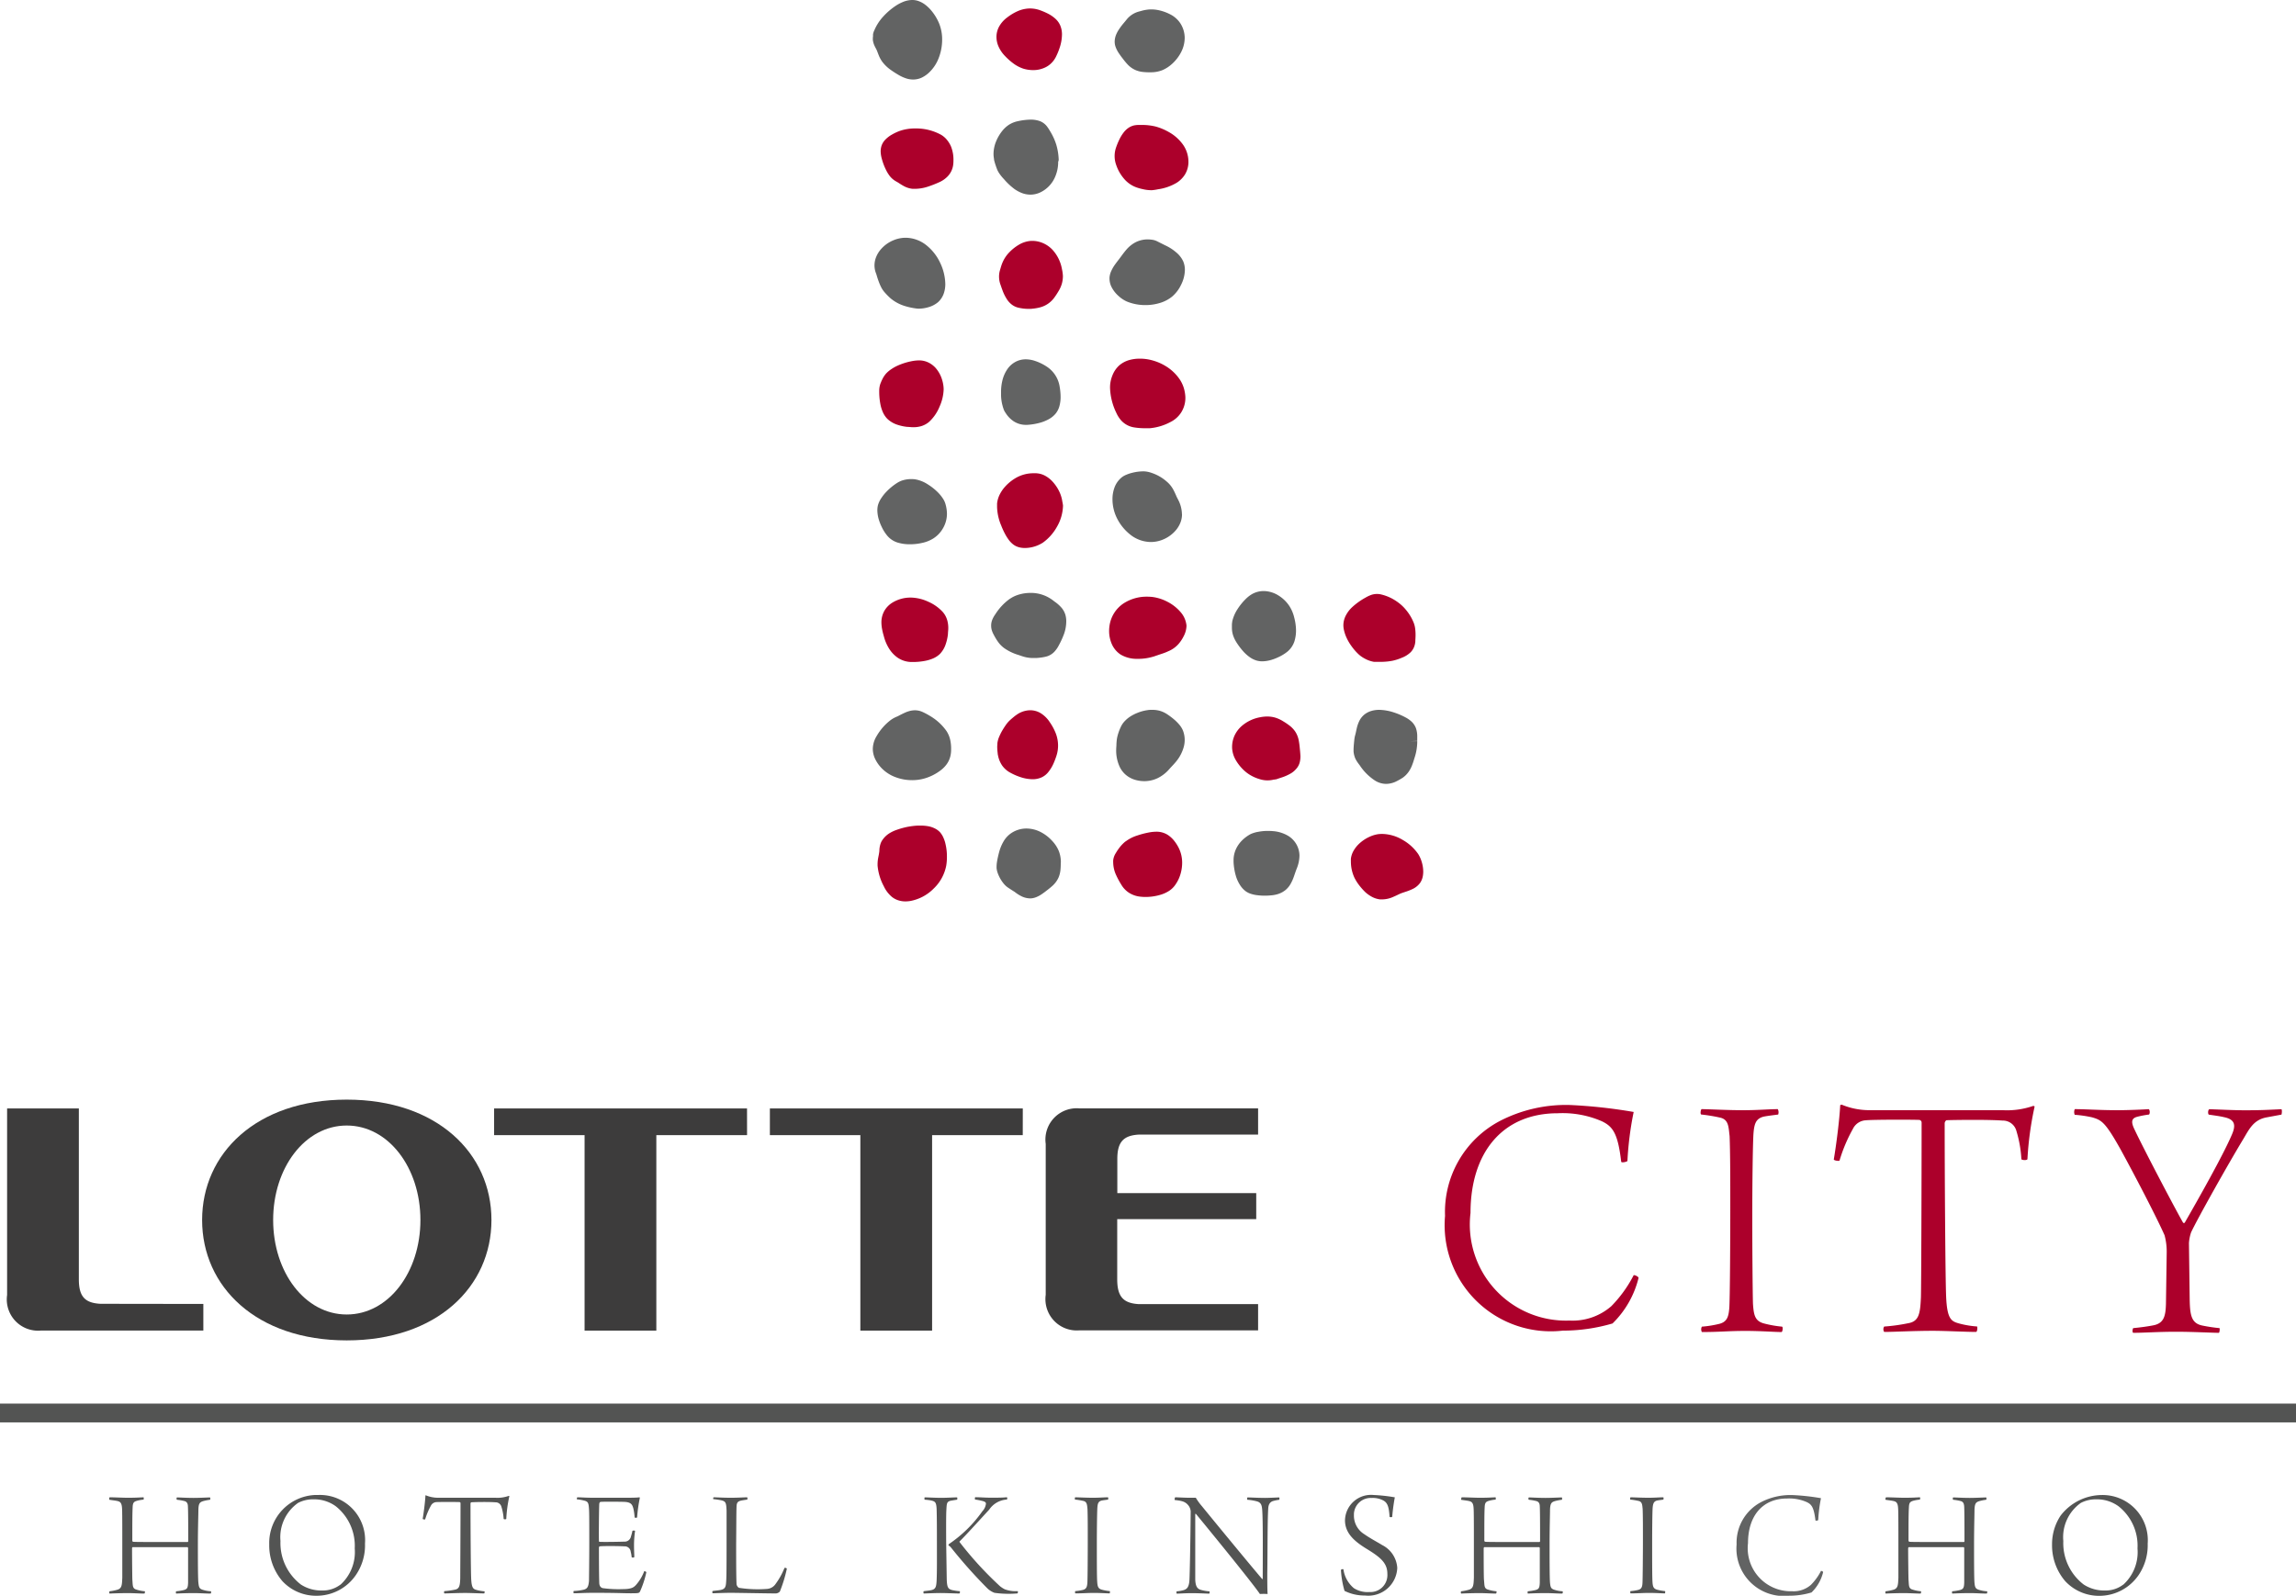 <svg xmlns="http://www.w3.org/2000/svg" width="64" height="44.486" viewBox="0 0 64 44.486"><g transform="translate(141.318 575.183)"><g transform="translate(-90 -751)"><g transform="translate(-51.318 206.472)"><g transform="translate(3.041 11.02)"><path d="M-35.6,391.412c.139,0,.364.013.5.013.235,0,.329-.008.447-.013.008.013.008.057,0,.065a1.039,1.039,0,0,0-.178.031c-.088.026-.122.047-.126.19-.009.174-.009.467-.009.918a.037.037,0,0,0,.017.034c.008.005.07.009.806.009.428,0,.679,0,.718,0,.009,0,.018-.017.018-.022,0-.225,0-.831-.009-.966,0-.082-.027-.13-.086-.151a1.375,1.375,0,0,0-.222-.039.064.064,0,0,1,0-.065c.083,0,.265.013.465.013.177,0,.39-.013.459-.013.009.013.014.053,0,.065a1.375,1.375,0,0,0-.195.039c-.091.031-.125.061-.129.247,0,.122-.014.49-.014.983,0,.378,0,.914.014,1.044s.03.165.112.194a.893.893,0,0,0,.238.044.056.056,0,0,1-.009.064c-.173,0-.277-.013-.476-.013s-.381.008-.484.013a.062.062,0,0,1,0-.064,1.46,1.46,0,0,0,.216-.035c.091-.026.113-.06.116-.216,0-.108,0-.679,0-.948,0-.017-.009-.031-.018-.031-.061,0-.5,0-.727,0-.3,0-.749,0-.8,0-.009,0-.017.022-.017.027,0,.22.005.827.009.892.012.147,0,.232.108.263a1.049,1.049,0,0,0,.239.048c.009.013,0,.06-.013.064-.134,0-.3-.013-.463-.013s-.408.008-.507.013a.059.059,0,0,1,0-.064,1.385,1.385,0,0,0,.221-.044c.125-.039.125-.138.134-.334,0-.16,0-.593,0-.965,0-.42,0-.923-.008-.983-.009-.13-.048-.169-.113-.186s-.129-.021-.238-.039C-35.616,391.465-35.611,391.425-35.6,391.412Z" transform="translate(35.613 -391.346)" fill="#535453"/><path d="M-12.188,393.476a1.527,1.527,0,0,1-.368-1.026,1.338,1.338,0,0,1,1.3-1.378c.028,0,.056,0,.084,0a1.259,1.259,0,0,1,1.285,1.355,1.461,1.461,0,0,1-.256.88,1.326,1.326,0,0,1-1.107.575A1.283,1.283,0,0,1-12.188,393.476Zm1.615.1a1.23,1.23,0,0,0,.4-1.013,1.407,1.407,0,0,0-.527-1.175,1.019,1.019,0,0,0-.62-.194.891.891,0,0,0-.433.1,1.166,1.166,0,0,0-.49,1.061,1.457,1.457,0,0,0,.572,1.216,1.042,1.042,0,0,0,.589.164.808.808,0,0,0,.512-.165Z" transform="translate(17.02 -391.071)" fill="#535453"/><path d="M11.251,393.876c-.126,0-.373-.013-.52-.013-.237,0-.463.013-.589.013a.055.055,0,0,1,0-.064,2.228,2.228,0,0,0,.285-.039c.136-.022.149-.116.157-.312,0-.126.008-1.4.008-2.1a.031.031,0,0,0-.026-.031c-.082-.005-.553-.005-.645,0a.183.183,0,0,0-.155.1,1.956,1.956,0,0,0-.16.381c-.008.009-.064,0-.069-.013.03-.177.069-.481.077-.653,0,0,.014-.009.021,0a.892.892,0,0,0,.325.064h1.607a.939.939,0,0,0,.368-.052s.018,0,.018.009a3.814,3.814,0,0,0-.086.632c-.005.017-.07.014-.073,0a1.413,1.413,0,0,0-.063-.341.166.166,0,0,0-.164-.121c-.174-.014-.568-.009-.675,0-.014,0-.022.026-.022.039,0,.62.008,1.884.019,2.087.012.274.063.294.159.32a1.1,1.1,0,0,0,.212.035C11.268,393.824,11.263,393.871,11.251,393.876Z" transform="translate(-0.796 -391.13)" fill="#535453"/><path d="M31.366,391.412c.1,0,.221.013.459.013h.834c.161,0,.373,0,.438-.013,0,0,.012.009.012.013a4.186,4.186,0,0,0-.077.551.094.094,0,0,1-.069,0,1.535,1.535,0,0,0-.036-.255c-.029-.1-.058-.172-.246-.181-.112-.005-.593-.008-.662,0-.03,0-.042.039-.042.06-.009.155-.014.979-.009,1.017,0,.019.005.036.013.036.108.008.567,0,.693-.005a.177.177,0,0,0,.186-.142,1.575,1.575,0,0,0,.042-.16.1.1,0,0,1,.074,0,2.8,2.8,0,0,0-.03.386c0,.186.008.281.008.346-.012.018-.065.021-.075,0a.722.722,0,0,0-.025-.146.165.165,0,0,0-.176-.152c-.13-.009-.575-.014-.693,0-.008,0-.017.031-.017.035,0,.074,0,.719.009.974,0,.114.06.148.1.156a3.23,3.23,0,0,0,.549.027c.264,0,.316-.056.372-.113a1.237,1.237,0,0,0,.234-.39c.009,0,.048.017.058.03a2.627,2.627,0,0,1-.178.542c-.026.043-.039.047-.261.047s-.35-.013-1.026-.013c-.29,0-.394.013-.56.013a.074.074,0,0,1,0-.064,1.509,1.509,0,0,0,.274-.035c.1-.026.138-.072.152-.251,0-.065.008-.576.008-1.086,0-.429,0-.845-.008-.91-.01-.173-.026-.212-.136-.238a1.243,1.243,0,0,0-.2-.035C31.348,391.465,31.353,391.421,31.366,391.412Z" transform="translate(-18.314 -391.346)" fill="#535453"/><path d="M51.262,391.412c.091,0,.242.013.48.013.213,0,.378-.013.452-.013.012,0,.018.061,0,.065-.086.013-.126.018-.182.031-.1.026-.109.082-.112.19-.006.143-.006.651-.01,1,0,.377,0,.884.01,1.113a.14.14,0,0,0,.068.125,3.432,3.432,0,0,0,.785.03.314.314,0,0,0,.237-.139,2.021,2.021,0,0,0,.247-.445c.014-.009.06,0,.066.022a3.888,3.888,0,0,1-.195.636.166.166,0,0,1-.136.052c-.22,0-1.053-.017-1.239-.017s-.432.013-.5.013a.075.075,0,0,1,0-.064c.1-.014.168-.017.23-.03.09-.022.137-.052.146-.2.01-.122.014-.2.014-1.209,0-.45,0-.705,0-.8-.01-.217-.019-.261-.152-.29a2.019,2.019,0,0,0-.213-.031C51.245,391.473,51.249,391.417,51.262,391.412Z" transform="translate(-34.411 -391.346)" fill="#535453"/><path d="M82.285,393.7c.009.222.034.269.156.3a1.74,1.74,0,0,0,.207.03.058.058,0,0,1-.009.064c-.138,0-.338-.013-.532-.013-.169,0-.411.013-.465.013a.081.081,0,0,1,0-.064c.1-.014.157-.017.213-.03.13-.027.138-.11.148-.265.012-.277.008-.692.008-1.043,0-.329,0-.684-.008-.957-.01-.191-.045-.208-.152-.234a1.358,1.358,0,0,0-.182-.022.091.091,0,0,1,0-.065c.1,0,.264.013.472.013.152,0,.337-.013.433-.013a.089.089,0,0,1,0,.065c-.062.009-.17.026-.2.034-.09.031-.09.079-.1.266s-.005.757-.005.887C82.275,393.036,82.28,393.378,82.285,393.7Zm.8-2.29c.136,0,.261.013.421.013.226,0,.334,0,.455-.013a.054.054,0,0,1,0,.065.638.638,0,0,0-.493.282c-.278.3-.594.654-.827.888v.013a9.813,9.813,0,0,0,1.13,1.234.757.757,0,0,0,.13.084.863.863,0,0,0,.36.052c.014,0,.009.06-.008.064a2.835,2.835,0,0,1-.637-.017.57.57,0,0,1-.2-.126,13.65,13.65,0,0,1-1.013-1.138.216.216,0,0,0-.07-.057.07.07,0,0,1,.014-.039,3.591,3.591,0,0,0,.931-.914.364.364,0,0,0,.1-.213c0-.031-.026-.056-.1-.074a1.686,1.686,0,0,0-.2-.039c-.014-.008-.01-.055,0-.064Z" transform="translate(-58.936 -391.346)" fill="#535453"/><path d="M103.432,391.412c.077,0,.3.013.5.013.182,0,.312-.013.417-.013a.087.087,0,0,1,0,.065c-.065.009-.139.018-.178.026-.1.026-.113.091-.121.225-.008.181-.013.615-.013.992,0,.407,0,.886.009,1.03s.022.208.131.238a1.314,1.314,0,0,0,.22.039c.014.013,0,.056,0,.064-.09,0-.246-.013-.438-.013-.211,0-.3.013-.523.013a.079.079,0,0,1,0-.064,1.335,1.335,0,0,0,.2-.03c.108-.022.127-.088.136-.188s.012-.852.012-1.211c0-.325,0-.663-.008-.863-.012-.1-.009-.194-.108-.22a2.036,2.036,0,0,0-.234-.039C103.414,391.469,103.425,391.421,103.432,391.412Z" transform="translate(-76.504 -391.346)" fill="#535453"/><path d="M117.832,391.412c.06,0,.26.013.394.013.086,0,.144,0,.182,0a1.579,1.579,0,0,0,.169.234c.5.614,1.528,1.859,1.684,2.035l.012-.009c0-.584.01-1.624-.015-1.926-.01-.118-.026-.2-.148-.234a1.427,1.427,0,0,0-.264-.044c-.015-.008-.006-.056,0-.065.107,0,.29.013.494.013.121,0,.345-.013.394-.013a.1.1,0,0,1,0,.065,1.288,1.288,0,0,0-.169.034c-.107.031-.136.122-.139.222-.022.319-.017,1.216-.026,1.8,0,.195,0,.437.009.571a1.738,1.738,0,0,0-.215,0c-.217-.325-1.59-2-1.785-2.235,0,0-.017,0-.017.005,0,.428,0,1.576,0,1.827.008.217.074.264.164.29a1.2,1.2,0,0,0,.229.039c.015,0,.005.06,0,.064-.082,0-.268-.013-.49-.013-.2,0-.333.013-.42.013-.009-.008-.009-.061,0-.064a.984.984,0,0,0,.178-.03c.1-.027.168-.074.178-.3.009-.2.026-1,.034-1.9a.3.3,0,0,0-.079-.183c-.09-.1-.191-.112-.368-.134A.125.125,0,0,1,117.832,391.412Z" transform="translate(-88.116 -391.346)" fill="#535453"/><path d="M142.112,393.675a.714.714,0,0,0,.433.107.471.471,0,0,0,.5-.441.466.466,0,0,0,0-.07c0-.307-.208-.467-.589-.7-.324-.2-.592-.426-.592-.789a.726.726,0,0,1,.8-.705,4.559,4.559,0,0,1,.589.065,5.419,5.419,0,0,0-.073.546.09.09,0,0,1-.073,0c-.018-.3-.066-.395-.169-.455a.626.626,0,0,0-.334-.073.467.467,0,0,0-.491.442c0,.014,0,.028,0,.042a.607.607,0,0,0,.294.529c.164.116.368.221.494.3a.765.765,0,0,1,.42.636.807.807,0,0,1-.9.77,1.246,1.246,0,0,1-.57-.129,2.6,2.6,0,0,1-.1-.585.071.071,0,0,1,.069-.018A.837.837,0,0,0,142.112,393.675Z" transform="translate(-107.414 -391.075)" fill="#535453"/><path d="M159.072,391.412c.137,0,.364.013.5.013.234,0,.329-.008.445-.013.009.013.009.057,0,.065a1.057,1.057,0,0,0-.178.031c-.086.026-.122.047-.126.19-.009.174-.009.467-.009.918a.035.035,0,0,0,.019.034c.008.005.068.009.8.009.428,0,.679,0,.716,0,.01,0,.019-.017.019-.022,0-.225,0-.831-.008-.966,0-.082-.026-.13-.086-.151a1.419,1.419,0,0,0-.221-.039.056.056,0,0,1,0-.065c.082,0,.264.013.463.013.178,0,.39-.013.459-.013.008.013.012.053,0,.065a1.4,1.4,0,0,0-.2.039c-.09.031-.125.061-.13.247,0,.122-.012.49-.012.983,0,.378,0,.914.012,1.044s.031.165.114.194a.869.869,0,0,0,.236.044.054.054,0,0,1-.008.064c-.173,0-.277-.013-.475-.013s-.382.008-.485.013a.071.071,0,0,1,0-.064,1.475,1.475,0,0,0,.217-.035c.09-.026.112-.06.116-.216,0-.108,0-.679,0-.948,0-.017-.008-.031-.019-.031-.058,0-.5,0-.726,0-.3,0-.749,0-.8,0-.01,0-.019.022-.019.027,0,.22,0,.827.009.892.015.147,0,.232.108.263a1.074,1.074,0,0,0,.239.048c.008.013,0,.06-.014.064-.136,0-.3-.013-.463-.013s-.407.008-.506.013a.054.054,0,0,1,0-.064,1.428,1.428,0,0,0,.22-.044c.125-.039.125-.138.134-.334,0-.16,0-.593,0-.965,0-.42,0-.923-.009-.983-.008-.13-.048-.169-.113-.186s-.129-.021-.237-.039C159.058,391.465,159.063,391.425,159.072,391.412Z" transform="translate(-121.37 -391.346)" fill="#535453"/><path d="M183.379,391.412c.076,0,.3.013.5.013.18,0,.312-.013.415-.013a.08.08,0,0,1,0,.065c-.066.009-.138.018-.178.026-.094.026-.112.091-.122.225-.008.181-.012.615-.012.992,0,.407,0,.886.008,1.03s.022.208.13.238a1.413,1.413,0,0,0,.221.039c.012.013,0,.056,0,.064-.092,0-.247-.013-.438-.013-.211,0-.3.013-.524.013a.07.07,0,0,1,0-.064,1.357,1.357,0,0,0,.2-.03c.108-.022.126-.088.133-.188s.013-.852.013-1.211c0-.325,0-.663-.008-.863-.012-.1-.008-.194-.108-.22a2.066,2.066,0,0,0-.234-.039C183.36,391.469,183.369,391.421,183.379,391.412Z" transform="translate(-140.97 -391.346)" fill="#535453"/><path d="M200.663,391.272a1.209,1.209,0,0,0-.549-.1c-.685,0-1.088.486-1.088,1.243a1.2,1.2,0,0,0,1.234,1.342.729.729,0,0,0,.519-.177,1.535,1.535,0,0,0,.282-.391c.013,0,.059.017.059.035a1.164,1.164,0,0,1-.324.567,2.145,2.145,0,0,1-.62.091,1.322,1.322,0,0,1-1.468-1.429,1.278,1.278,0,0,1,.676-1.177,1.782,1.782,0,0,1,.884-.2,6.252,6.252,0,0,1,.792.087,4.206,4.206,0,0,0-.077.61c-.008.013-.077.026-.077.008C200.862,391.419,200.8,391.336,200.663,391.272Z" transform="translate(-153.342 -391.072)" fill="#626363"/><path d="M220.177,391.412c.14,0,.363.013.5.013.232,0,.329-.008.445-.013.009.013.009.057-.006.065a1.081,1.081,0,0,0-.178.031c-.085.026-.12.047-.124.19-.011.174-.011.467-.011.918a.039.039,0,0,0,.019.034c.008.005.07.009.805.009.429,0,.68,0,.719,0,.009,0,.017-.017.017-.022,0-.225,0-.831-.008-.966-.005-.082-.027-.13-.087-.151a1.368,1.368,0,0,0-.222-.039.062.062,0,0,1,0-.065c.083,0,.265.013.463.013.178,0,.39-.013.459-.013a.068.068,0,0,1,0,.065,1.311,1.311,0,0,0-.195.039c-.091.031-.125.061-.131.247,0,.122-.012.49-.012.983,0,.378,0,.914.012,1.044s.031.165.113.194a.88.88,0,0,0,.238.044.062.062,0,0,1-.009.064c-.174,0-.277-.013-.477-.013s-.38.008-.484.013a.064.064,0,0,1,0-.064,1.474,1.474,0,0,0,.217-.035c.089-.026.113-.06.116-.216,0-.108,0-.679,0-.948,0-.017-.008-.031-.017-.031-.061,0-.5,0-.727,0-.3,0-.749,0-.8,0-.008,0-.019.022-.019.027,0,.22.006.827.011.892.012.147,0,.232.108.263a1.043,1.043,0,0,0,.238.048c.01.013,0,.06-.012.064-.134,0-.3-.013-.465-.013s-.408.008-.507.013a.06.06,0,0,1,0-.064,1.413,1.413,0,0,0,.221-.044c.125-.039.125-.138.134-.334,0-.16,0-.593,0-.965,0-.42,0-.923-.009-.983-.008-.13-.047-.169-.112-.186s-.129-.021-.238-.039A.081.081,0,0,1,220.177,391.412Z" transform="translate(-170.645 -391.346)" fill="#535453"/><path d="M244.488,393.479a1.535,1.535,0,0,1-.368-1.026,1.439,1.439,0,0,1,.237-.8,1.457,1.457,0,0,1,1.142-.576,1.26,1.26,0,0,1,1.287,1.355,1.477,1.477,0,0,1-.256.88,1.328,1.328,0,0,1-1.109.575A1.287,1.287,0,0,1,244.488,393.479Zm1.614.1a1.224,1.224,0,0,0,.4-1.013,1.4,1.4,0,0,0-.528-1.175,1.018,1.018,0,0,0-.618-.194.9.9,0,0,0-.434.1,1.168,1.168,0,0,0-.488,1.061,1.452,1.452,0,0,0,.571,1.216,1.042,1.042,0,0,0,.589.164.8.8,0,0,0,.511-.165Z" transform="translate(-189.961 -391.074)" fill="#535453"/></g><line x2="64" transform="translate(0 8.736)" fill="none" stroke="#535453" stroke-width="0.524"/><g transform="translate(0.201)"><path d="M-18.186,334.15c-2.52,0-4.031,1.5-4.031,3.356s1.51,3.356,4.031,3.356,4.034-1.5,4.034-3.356S-15.664,334.15-18.186,334.15Zm0,5.99c-1.165,0-2.051-1.18-2.051-2.634s.886-2.634,2.051-2.634,2.054,1.179,2.054,2.634S-17.021,340.14-18.186,340.14Z" transform="translate(27.65 -334.15)" fill="#3d3c3c"/><path d="M26.871,335.42h-7.05v.744h2.522v5.449h2v-5.449h2.529Z" transform="translate(-6.249 -335.174)" fill="#3d3c3c"/><path d="M66.577,335.42h-7.05v.744h2.522v5.449h2v-5.449h2.527Z" transform="translate(-38.268 -335.174)" fill="#3d3c3c"/><path d="M101.825,336.143h3.327v-.731h-4.98a.872.872,0,0,0-.94.991v4.206a.873.873,0,0,0,.94.991h4.98v-.731h-3.327c-.423-.026-.6-.2-.6-.693V338.5H105.1v-.725h-3.872v-.94C101.224,336.347,101.4,336.168,101.825,336.143Z" transform="translate(-70.284 -335.168)" fill="#3d3c3c"/><path d="M-47.682,340.867c-.424-.024-.6-.194-.6-.682v-4.764h-2v5.2a.871.871,0,0,0,.94.992h4.53v-.742Z" transform="translate(50.279 -335.175)" fill="#3d3c3c"/><path d="M161.113,335.409a2.744,2.744,0,0,0-1.23-.223c-1.53,0-2.431,1.086-2.431,2.779a2.68,2.68,0,0,0,2.76,3,1.64,1.64,0,0,0,1.164-.4A3.532,3.532,0,0,0,162,339.7c.028-.01.136.039.136.077a2.67,2.67,0,0,1-.725,1.269,4.927,4.927,0,0,1-1.387.2,2.959,2.959,0,0,1-3.282-3.2,2.865,2.865,0,0,1,1.51-2.635,4.01,4.01,0,0,1,1.977-.455,14.229,14.229,0,0,1,1.771.194,9.035,9.035,0,0,0-.174,1.366c-.019.028-.174.058-.174.019C161.559,335.738,161.414,335.554,161.113,335.409Z" transform="translate(-116.663 -334.806)" fill="#ac002b"/><path d="M193.547,335.517c.181,0,.7.03,1.163.03.421,0,.723-.03.963-.03a.193.193,0,0,1,.011.151c-.15.019-.322.04-.412.06-.22.06-.261.21-.28.523-.019.421-.03,1.425-.03,2.3,0,.943.01,2.057.019,2.387.021.311.051.483.3.552a3.082,3.082,0,0,0,.514.091c.029.03.009.13-.012.15-.21,0-.571-.031-1.012-.031-.492,0-.692.031-1.214.031a.159.159,0,0,1,0-.15,2.987,2.987,0,0,0,.452-.07c.249-.05.29-.2.311-.432s.029-1.977.029-2.81c0-.752,0-1.534-.019-2-.03-.241-.021-.452-.25-.512a4.629,4.629,0,0,0-.542-.09C193.506,335.647,193.526,335.537,193.547,335.517Z" transform="translate(-146.319 -335.252)" fill="#ac002b"/><path d="M216.646,341.216c-.29,0-.863-.031-1.2-.031-.552,0-1.073.031-1.364.031a.137.137,0,0,1,0-.15,5.028,5.028,0,0,0,.661-.091c.312-.05.342-.271.363-.722.009-.292.019-3.251.019-4.877a.075.075,0,0,0-.061-.07c-.19-.01-1.283-.01-1.494.01a.424.424,0,0,0-.361.241,4.349,4.349,0,0,0-.372.882c-.019.02-.151,0-.16-.03.07-.411.16-1.114.179-1.515,0,0,.031-.019.051-.01a2.008,2.008,0,0,0,.753.15h3.723a2.212,2.212,0,0,0,.853-.119c.009,0,.039.009.039.019a9.129,9.129,0,0,0-.2,1.465c-.01.039-.16.03-.169,0a3.323,3.323,0,0,0-.141-.794.388.388,0,0,0-.381-.281c-.4-.03-1.315-.019-1.566-.01a.107.107,0,0,0-.05.09c0,1.436.019,4.366.041,4.837.028.633.15.682.371.742a2.584,2.584,0,0,0,.492.081C216.686,341.1,216.676,341.206,216.646,341.216Z" transform="translate(-161.762 -334.74)" fill="#ac002b"/><path d="M247.313,335.517c.29,0,.693.03,1.195.03.28,0,.742-.019.863-.03.04.019.04.13.01.151a2.7,2.7,0,0,0-.32.06c-.152.039-.2.12-.081.361.28.592,1.142,2.228,1.355,2.6h.039c.352-.613,1.083-1.9,1.325-2.478.11-.261.07-.411-.231-.471-.13-.03-.221-.04-.421-.07-.03-.03-.021-.141.019-.151.3.01.684.03.994.03.392,0,.613-.01,1.013-.03.021.019.012.13,0,.151l-.431.08c-.341.071-.461.311-.621.583-.432.712-1.294,2.248-1.466,2.619a1.165,1.165,0,0,0-.06.3l.021,1.588c.009.432.051.653.361.712a4.437,4.437,0,0,0,.471.07c.01.03,0,.121-.019.131-.181,0-.731-.03-1.194-.03-.5,0-.882.03-1.194.03-.03-.019-.019-.1,0-.131.221-.021.422-.05.573-.08.29-.061.33-.271.34-.591l.021-1.437a1.758,1.758,0,0,0-.06-.482c-.221-.5-.833-1.675-1.223-2.387-.432-.773-.534-.823-.8-.9a3.3,3.3,0,0,0-.481-.07A.2.2,0,0,1,247.313,335.517Z" transform="translate(-189.68 -335.252)" fill="#ac002b"/></g></g><g transform="translate(-26.993 175.817)"><path d="M76.172,176.46l-.183.077h0l.183-.077a1.4,1.4,0,0,0-.222-.358,1.048,1.048,0,0,0-.167-.157.683.683,0,0,0-.217-.109h0a.521.521,0,0,0-.138-.018.7.7,0,0,0-.275.061,1.183,1.183,0,0,0-.207.115h0a1.868,1.868,0,0,0-.32.277,1.341,1.341,0,0,0-.246.37c0,.005-.007.017-.017.037a.416.416,0,0,0-.029.1.065.065,0,0,1,0,.012v.007h0s0,.016,0,.031a.474.474,0,0,0-.005.064c0,.013,0,.026,0,.039a.569.569,0,0,0,.058.186c.023.046.043.08.051.1.016.039.033.085.054.138a.827.827,0,0,0,.091.172h0a1.033,1.033,0,0,0,.222.223,2.7,2.7,0,0,0,.231.151,1.045,1.045,0,0,0,.2.095.629.629,0,0,0,.215.039h0a.581.581,0,0,0,.224-.045.8.8,0,0,0,.2-.13,1.084,1.084,0,0,0,.292-.43,1.412,1.412,0,0,0,.094-.507A1.193,1.193,0,0,0,76.172,176.46Z" transform="translate(-74.324 -175.818)" fill="#626363"/><g transform="translate(6.745 0.262)"><path d="M112.14,185.925Z" transform="translate(-111.563 -184.231)" fill="#626363"/><path d="M110.989,177.554l-.166.108h0l.166-.108a.739.739,0,0,0-.28-.244,1.281,1.281,0,0,0-.312-.113h0a1.024,1.024,0,0,0-.213-.024.851.851,0,0,0-.143.012.979.979,0,0,0-.118.025l-.092.025a.657.657,0,0,0-.342.23c-.042.055-.118.135-.185.234a.9.9,0,0,0-.094.163.537.537,0,0,0-.047.21.459.459,0,0,0,.019.127.811.811,0,0,0,.1.2c.039.058.079.111.11.15h0a1.808,1.808,0,0,0,.134.161.665.665,0,0,0,.213.152.707.707,0,0,0,.22.056,1.559,1.559,0,0,0,.19.008h.021a.861.861,0,0,0,.325-.06.972.972,0,0,0,.273-.179,1.149,1.149,0,0,0,.247-.322.88.88,0,0,0,.1-.4A.755.755,0,0,0,110.989,177.554Z" transform="translate(-109.162 -177.173)" fill="#626363"/></g><g transform="translate(3.369 3.33)"><path d="M93,194.62Z" transform="translate(-92.754 -194.31)" fill="#626363"/><path d="M93.54,194.122h0a1.676,1.676,0,0,0-.067-.4,1.653,1.653,0,0,0-.171-.374,1.227,1.227,0,0,0-.09-.137.463.463,0,0,0-.186-.142.738.738,0,0,0-.269-.045,1.8,1.8,0,0,0-.349.042h0a.764.764,0,0,0-.243.094.8.8,0,0,0-.194.174,1.18,1.18,0,0,0-.173.291.938.938,0,0,0-.074.35.77.77,0,0,0,.014.146.052.052,0,0,1,0,.011l0,.011h0a.135.135,0,0,1,.005.019c.008.032.023.087.044.147.01.031.022.063.036.1a.635.635,0,0,0,.049.095,1.175,1.175,0,0,0,.142.178,1.756,1.756,0,0,0,.3.281.986.986,0,0,0,.2.107.675.675,0,0,0,.24.045h0a.649.649,0,0,0,.319-.086h0a.839.839,0,0,0,.348-.366,1.039,1.039,0,0,0,.105-.465C93.542,194.166,93.541,194.143,93.54,194.122Z" transform="translate(-91.724 -193.019)" fill="#626363"/></g><path d="M76.414,210.745a1.358,1.358,0,0,0-.375-.478.941.941,0,0,0-.581-.213.89.89,0,0,0-.34.069.931.931,0,0,0-.36.261.748.748,0,0,0-.122.2.634.634,0,0,0-.049.241.61.61,0,0,0,.047.232.18.18,0,0,0,.006.018c.013.043.037.128.07.213q.025.068.057.133a.7.7,0,0,0,.082.13,1.892,1.892,0,0,0,.161.169.68.68,0,0,0,.068.057,1.132,1.132,0,0,0,.323.17,1.89,1.89,0,0,0,.336.077.68.68,0,0,0,.089.007.982.982,0,0,0,.274-.044.717.717,0,0,0,.256-.135.583.583,0,0,0,.162-.244.791.791,0,0,0,.043-.266A1.439,1.439,0,0,0,76.414,210.745Z" transform="translate(-74.536 -203.426)" fill="#626363"/><path d="M110.478,210.9l-.18.081h0l.18-.081a.733.733,0,0,0-.206-.255,1.267,1.267,0,0,0-.288-.183l-.116-.058-.106-.053a.435.435,0,0,0-.153-.048h0a.892.892,0,0,0-.118-.009.751.751,0,0,0-.327.074.873.873,0,0,0-.278.224c-.071.083-.127.165-.178.232h0c-.039.052-.1.127-.159.214a1.107,1.107,0,0,0-.077.143.549.549,0,0,0-.046.177v.033a.528.528,0,0,0,.055.227.844.844,0,0,0,.192.249.872.872,0,0,0,.235.158h0a1.341,1.341,0,0,0,.518.1,1.372,1.372,0,0,0,.391-.055.99.99,0,0,0,.352-.18.976.976,0,0,0,.249-.325.952.952,0,0,0,.109-.42A.607.607,0,0,0,110.478,210.9Z" transform="translate(-101.824 -203.62)" fill="#626363"/><g transform="translate(3.578 10.016)"><path d="M94.463,228.6a1.753,1.753,0,0,0-.026-.284l-.2.032.2-.032a.814.814,0,0,0-.348-.554,1.378,1.378,0,0,0-.332-.165h0a.826.826,0,0,0-.266-.047.6.6,0,0,0-.327.095.642.642,0,0,0-.174.163.954.954,0,0,0-.145.312,1.338,1.338,0,0,0-.042.339c0,.033,0,.063,0,.1a1.207,1.207,0,0,0,.032.246c.009.035.017.068.026.094s.008.025.012.037a.257.257,0,0,0,.014.035.43.43,0,0,0,.044.075.753.753,0,0,0,.223.231.613.613,0,0,0,.336.1h.04a1.717,1.717,0,0,0,.394-.069,1.139,1.139,0,0,0,.215-.092.652.652,0,0,0,.191-.16.571.571,0,0,0,.106-.226A.958.958,0,0,0,94.463,228.6Z" transform="translate(-92.802 -227.549)" fill="#626363"/><path d="M100.707,235.287Z" transform="translate(-99.177 -233.789)" fill="#626363"/></g><path d="M76.912,245.493a.521.521,0,0,0-.052-.12,1.075,1.075,0,0,0-.141-.183,1.539,1.539,0,0,0-.3-.241.929.929,0,0,0-.36-.141h0a.979.979,0,0,0-.1-.005.813.813,0,0,0-.268.044h0a.772.772,0,0,0-.108.052h0a1.624,1.624,0,0,0-.312.252,1.19,1.19,0,0,0-.14.173.7.7,0,0,0-.1.209.584.584,0,0,0-.016.142.915.915,0,0,0,.039.25,1.357,1.357,0,0,0,.081.208,1.14,1.14,0,0,0,.155.247.616.616,0,0,0,.285.191h0a1.156,1.156,0,0,0,.351.049,1.512,1.512,0,0,0,.342-.039.949.949,0,0,0,.311-.126h0a.82.82,0,0,0,.276-.3.808.808,0,0,0,.1-.388A1.032,1.032,0,0,0,76.912,245.493Z" transform="translate(-74.884 -231.447)" fill="#626363"/><g transform="translate(3.303 16.533)"><path d="M93.29,269.176Z" transform="translate(-92.921 -267.634)" fill="#626363"/><path d="M93.45,261.816a.571.571,0,0,0-.112-.2l-.15.131h0l.149-.131a.993.993,0,0,0-.189-.165c-.012-.009-.036-.03-.068-.052a1.014,1.014,0,0,0-.56-.189h-.04a1.108,1.108,0,0,0-.378.064.854.854,0,0,0-.143.066l-.062.038h0a1.573,1.573,0,0,0-.4.429.752.752,0,0,0-.08.141.436.436,0,0,0-.035.172.441.441,0,0,0,.019.134.7.7,0,0,0,.053.122,1.721,1.721,0,0,0,.113.189.774.774,0,0,0,.183.187,1.367,1.367,0,0,0,.368.18h0c.062.019.12.042.189.061a.923.923,0,0,0,.232.032h.026c.05,0,.116,0,.185-.011a.878.878,0,0,0,.105-.016.687.687,0,0,0,.106-.027.484.484,0,0,0,.2-.14.8.8,0,0,0,.109-.163,2.305,2.305,0,0,0,.133-.287,1.047,1.047,0,0,0,.072-.362A.646.646,0,0,0,93.45,261.816Z" transform="translate(-91.382 -261.214)" fill="#626363"/></g><path d="M127.757,261.666a1.032,1.032,0,0,0-.134-.319h0a.976.976,0,0,0-.3-.293.8.8,0,0,0-.418-.127.663.663,0,0,0-.331.089.871.871,0,0,0-.164.128,1.61,1.61,0,0,0-.229.28,1.072,1.072,0,0,0-.152.35.063.063,0,0,1,0,.009v0a.6.6,0,0,0-.009.08c0,.025,0,.054,0,.087a.787.787,0,0,0,.007.1.678.678,0,0,0,.051.177.664.664,0,0,0,.041.083l.005.01h0a1.893,1.893,0,0,0,.228.306,1.072,1.072,0,0,0,.163.143.65.65,0,0,0,.209.1h0a.593.593,0,0,0,.142.017.932.932,0,0,0,.25-.039,1.335,1.335,0,0,0,.208-.081,1.152,1.152,0,0,0,.248-.154.626.626,0,0,0,.191-.285,1.014,1.014,0,0,0,.044-.313A1.464,1.464,0,0,0,127.757,261.666Z" transform="translate(-116.006 -244.45)" fill="#626363"/><path d="M76.51,278.917a.747.747,0,0,0-.1-.242h0a1.464,1.464,0,0,0-.463-.426,1.842,1.842,0,0,0-.21-.112.516.516,0,0,0-.213-.046.62.62,0,0,0-.18.03.686.686,0,0,0-.094.036c-.077.034-.168.081-.2.1a.837.837,0,0,0-.191.1,1.5,1.5,0,0,0-.4.453.7.7,0,0,0-.107.358.659.659,0,0,0,.06.268.971.971,0,0,0,.152.232,1.033,1.033,0,0,0,.407.282,1.3,1.3,0,0,0,.478.089,1.238,1.238,0,0,0,.476-.093,1.371,1.371,0,0,0,.335-.194.807.807,0,0,0,.15-.155.646.646,0,0,0,.1-.21.761.761,0,0,0,.025-.2A1.165,1.165,0,0,0,76.51,278.917Z" transform="translate(-74.348 -258.29)" fill="#626363"/><g transform="translate(6.79 19.79)"><path d="M114.244,278.052" transform="translate(-113.305 -278.049)" fill="#626363"/><path d="M112.439,278.492" transform="translate(-111.849 -278.404)" fill="#626363"/><path d="M111.255,278.615h0a.63.63,0,0,0-.09-.152,1.227,1.227,0,0,0-.171-.172,1.933,1.933,0,0,0-.165-.124h0a.76.76,0,0,0-.2-.1.747.747,0,0,0-.221-.033c-.025,0-.049,0-.075,0a1.193,1.193,0,0,0-.351.085h0a1.153,1.153,0,0,0-.214.112.821.821,0,0,0-.136.116.589.589,0,0,0-.116.174,1.352,1.352,0,0,0-.1.3,1.475,1.475,0,0,0-.017.176c0,.049-.007.1-.007.155a1.076,1.076,0,0,0,.1.475.683.683,0,0,0,.163.214.714.714,0,0,0,.259.142.924.924,0,0,0,.265.039h0a.865.865,0,0,0,.373-.086,1.03,1.03,0,0,0,.3-.227c.087-.1.171-.178.248-.282a1.079,1.079,0,0,0,.18-.376.742.742,0,0,0,.022-.181A.732.732,0,0,0,111.255,278.615Z" transform="translate(-109.394 -278.035)" fill="#626363"/></g><path d="M145.32,278.926v-.032l-.2,0,.2-.006c0-.039,0-.092,0-.152a.723.723,0,0,0-.035-.2.487.487,0,0,0-.139-.2.8.8,0,0,0-.163-.109h0a1.92,1.92,0,0,0-.321-.135,1.359,1.359,0,0,0-.4-.07.764.764,0,0,0-.22.03.567.567,0,0,0-.21.113h0a.542.542,0,0,0-.12.153.921.921,0,0,0-.08.227c-.016.069-.027.131-.041.179a.767.767,0,0,0-.025.132h0s-.005.047-.01.1-.011.127-.011.185v.036a.594.594,0,0,0,.027.142.483.483,0,0,0,.047.108l.026.042c.033.049.064.088.076.105a1.464,1.464,0,0,0,.4.405.588.588,0,0,0,.333.107h0a.661.661,0,0,0,.3-.079,1.73,1.73,0,0,0,.163-.094.669.669,0,0,0,.164-.166h0a.841.841,0,0,0,.1-.194c.025-.063.042-.121.058-.176h0A1.479,1.479,0,0,0,145.32,278.926Z" transform="translate(-130.14 -258.233)" fill="#626363"/><g transform="translate(6.684 13.137)"><path d="M118.406,247.968h0v0Z" transform="translate(-116.555 -247.136)" fill="#626363"/><path d="M110.784,244.867h0a.916.916,0,0,0-.072-.331h0a.322.322,0,0,0-.014-.03c-.014-.029-.028-.059-.046-.091a.711.711,0,0,1-.031-.068c-.022-.048-.049-.112-.088-.18a.763.763,0,0,0-.165-.2,1.219,1.219,0,0,0-.418-.245.8.8,0,0,0-.159-.041h0a.6.6,0,0,0-.089-.006,1.3,1.3,0,0,0-.314.043,1,1,0,0,0-.157.053.51.51,0,0,0-.147.09.661.661,0,0,0-.186.282.941.941,0,0,0-.05.312,1.187,1.187,0,0,0,.112.5,1.348,1.348,0,0,0,.375.477.934.934,0,0,0,.581.213h0a.894.894,0,0,0,.339-.068h0a.941.941,0,0,0,.36-.261.761.761,0,0,0,.122-.2.634.634,0,0,0,.049-.241Z" transform="translate(-108.847 -243.672)" fill="#626363"/></g><path d="M93.962,296.064h0a.845.845,0,0,0-.06-.325.927.927,0,0,0-.179-.273,1.132,1.132,0,0,0-.32-.248.881.881,0,0,0-.4-.1.759.759,0,0,0-.42.126.707.707,0,0,0-.224.244,1.191,1.191,0,0,0-.114.274,0,0,0,0,1,0,0s-.018.064-.036.145c-.009.041-.019.086-.026.133a.9.9,0,0,0-.013.142v.037a.578.578,0,0,0,.038.157.986.986,0,0,0,.11.211.843.843,0,0,0,.072.092.527.527,0,0,0,.091.081c.083.056.169.11.195.126a1.019,1.019,0,0,0,.179.116.565.565,0,0,0,.25.064h0a.43.43,0,0,0,.126-.019h0a.74.74,0,0,0,.2-.1c.058-.039.111-.08.15-.111h0a1.948,1.948,0,0,0,.16-.133.694.694,0,0,0,.154-.213.728.728,0,0,0,.056-.217,1.714,1.714,0,0,0,.008-.186Z" transform="translate(-88.716 -272.021)" fill="#626363"/><g transform="translate(10.059 23.165)"><path d="M128.021,304.163Z" transform="translate(-127.684 -302.479)" fill="#626363"/><path d="M128.051,295.874a.655.655,0,0,0-.279-.288.983.983,0,0,0-.367-.112H127.4q-.063-.007-.127-.007h-.031c-.021,0-.045,0-.068,0a1.436,1.436,0,0,0-.2.023.889.889,0,0,0-.215.063,1.037,1.037,0,0,0-.226.163h0a.842.842,0,0,0-.18.246.743.743,0,0,0-.072.326c0,.014,0,.028,0,.043a1.655,1.655,0,0,0,.073.418.985.985,0,0,0,.1.214.644.644,0,0,0,.167.186.512.512,0,0,0,.128.066.914.914,0,0,0,.2.044,1.57,1.57,0,0,0,.2.012,1.7,1.7,0,0,0,.183-.009.89.89,0,0,0,.156-.027.642.642,0,0,0,.248-.127.627.627,0,0,0,.123-.145,1.2,1.2,0,0,0,.105-.229c.027-.077.051-.152.081-.226a.988.988,0,0,0,.073-.352A.649.649,0,0,0,128.051,295.874Z" transform="translate(-126.28 -295.467)" fill="#626363"/></g><g transform="translate(3.45 0.236)"><path d="M101.321,179.468h0Z" transform="translate(-99.544 -178.998)" fill="#ac002b"/><path d="M93.921,177.509h0a.544.544,0,0,0-.123-.174.943.943,0,0,0-.23-.158,1.932,1.932,0,0,0-.209-.089.828.828,0,0,0-.278-.049.864.864,0,0,0-.342.074,1.393,1.393,0,0,0-.29.173.8.8,0,0,0-.227.252.6.6,0,0,0-.077.295.665.665,0,0,0,.048.244.9.9,0,0,0,.119.206,1.012,1.012,0,0,0,.089.1,1.676,1.676,0,0,0,.212.186.979.979,0,0,0,.294.152.961.961,0,0,0,.231.036h.056a.736.736,0,0,0,.239-.045.633.633,0,0,0,.213-.122.666.666,0,0,0,.16-.21h0a1.825,1.825,0,0,0,.11-.276,1.186,1.186,0,0,0,.055-.34A.63.63,0,0,0,93.921,177.509Z" transform="translate(-92.144 -177.039)" fill="#ac002b"/></g><g transform="translate(0.222 3.577)"><path d="M78.207,194.657Z" transform="translate(-77.677 -194.587)" fill="#ac002b"/><path d="M77.431,194.8a.757.757,0,0,0-.109-.18.61.61,0,0,0-.167-.146l-.1.17.1-.17a1.448,1.448,0,0,0-.717-.177,1.283,1.283,0,0,0-.439.07,1.373,1.373,0,0,0-.213.1.782.782,0,0,0-.21.168v0a.462.462,0,0,0-.083.149.525.525,0,0,0-.023.152.829.829,0,0,0,.032.206,1.633,1.633,0,0,0,.116.308,1.025,1.025,0,0,0,.1.166.592.592,0,0,0,.155.141l0,0h0l.008.005.083.048a1.643,1.643,0,0,0,.164.1.644.644,0,0,0,.234.07h0l.068,0a1.19,1.19,0,0,0,.364-.063,3.15,3.15,0,0,0,.306-.12h0a.748.748,0,0,0,.247-.174.569.569,0,0,0,.143-.3.884.884,0,0,0,.009-.13A.991.991,0,0,0,77.431,194.8Z" transform="translate(-75.469 -194.293)" fill="#ac002b"/></g><g transform="translate(6.743 3.484)"><path d="M115.412,203.059" transform="translate(-114.2 -201.269)" fill="#ac002b"/><path d="M111.034,194.326a1.2,1.2,0,0,0-.379-.322h0a1.582,1.582,0,0,0-.36-.149,1.613,1.613,0,0,0-.385-.044h-.07a.717.717,0,0,0-.144.013.468.468,0,0,0-.167.076h0a.6.6,0,0,0-.126.124,1.089,1.089,0,0,0-.124.207,1.88,1.88,0,0,0-.079.191.73.73,0,0,0,0,.512,1.147,1.147,0,0,0,.212.372.808.808,0,0,0,.38.256,1.414,1.414,0,0,0,.146.039,1.041,1.041,0,0,0,.218.029l.042,0a1.448,1.448,0,0,0,.169-.026,1.381,1.381,0,0,0,.523-.185.744.744,0,0,0,.221-.221.679.679,0,0,0,.1-.332c0-.013,0-.026,0-.039A.831.831,0,0,0,111.034,194.326Z" transform="translate(-109.152 -193.812)" fill="#ac002b"/></g><g transform="translate(3.518 6.717)"><path d="M94.255,211.3l-.195.036h0l.195-.036a1.076,1.076,0,0,0-.26-.537.789.789,0,0,0-.25-.182.762.762,0,0,0-.323-.071h-.016a.754.754,0,0,0-.356.11,1.249,1.249,0,0,0-.26.206.927.927,0,0,0-.2.306l0,0c-.005.011-.008.019-.011.027-.01.028-.021.061-.03.093l-.022.075h0a.608.608,0,0,0-.026.177.656.656,0,0,0,.042.232c.014.04.031.091.052.147a1.227,1.227,0,0,0,.134.268.6.6,0,0,0,.117.127.48.48,0,0,0,.172.089h0a1.259,1.259,0,0,0,.31.039c.034,0,.068,0,.1-.005a1.316,1.316,0,0,0,.211-.036.713.713,0,0,0,.4-.27,1.931,1.931,0,0,0,.109-.165h0a.883.883,0,0,0,.1-.213.785.785,0,0,0,.033-.227A1.067,1.067,0,0,0,94.255,211.3Z" transform="translate(-92.496 -210.512)" fill="#ac002b"/><path d="M99.55,219.581" transform="translate(-98.184 -217.825)" fill="#ac002b"/></g><path d="M77.018,228.266a.878.878,0,0,0-.2-.364.662.662,0,0,0-.187-.136.592.592,0,0,0-.244-.059h-.023a1.139,1.139,0,0,0-.215.025,1.813,1.813,0,0,0-.37.118,1.182,1.182,0,0,0-.18.1.813.813,0,0,0-.155.132l-.007.009a.713.713,0,0,0-.081.123c-.019.038-.035.072-.046.1s-.01.024-.015.036h0l0,0a.6.6,0,0,0-.035.2v.023a1.832,1.832,0,0,0,.036.372,1.016,1.016,0,0,0,.063.2.624.624,0,0,0,.123.187h0a.729.729,0,0,0,.284.169,1.3,1.3,0,0,0,.28.06h0c.051,0,.1.009.159.009a.785.785,0,0,0,.222-.029.617.617,0,0,0,.224-.121A1.182,1.182,0,0,0,76.94,229a1.275,1.275,0,0,0,.116-.487v0A.94.94,0,0,0,77.018,228.266Z" transform="translate(-75.077 -217.66)" fill="#ac002b"/><path d="M110.551,228.395l-.2.031h0l.2-.031a.921.921,0,0,0-.14-.355,1.261,1.261,0,0,0-.4-.377,1.434,1.434,0,0,0-.5-.186,1.257,1.257,0,0,0-.21-.017,1.073,1.073,0,0,0-.3.039.727.727,0,0,0-.288.158.743.743,0,0,0-.184.281.873.873,0,0,0-.062.308v.027a1.714,1.714,0,0,0,.174.695.851.851,0,0,0,.124.2.617.617,0,0,0,.254.177.654.654,0,0,0,.114.03,1.885,1.885,0,0,0,.318.024c.068,0,.114,0,.116,0h.008a1.5,1.5,0,0,0,.578-.174.749.749,0,0,0,.307-.282.76.76,0,0,0,.107-.4A.917.917,0,0,0,110.551,228.395Z" transform="translate(-101.85 -217.461)" fill="#ac002b"/><path d="M94.02,244.74h0a.929.929,0,0,0-.071-.249,1.118,1.118,0,0,0-.229-.337.815.815,0,0,0-.169-.128.575.575,0,0,0-.21-.071h0l-.046-.005-.077,0a.982.982,0,0,0-.513.142,1.242,1.242,0,0,0-.32.278,1.013,1.013,0,0,0-.1.153.739.739,0,0,0-.084.271c0,.033,0,.068,0,.1a1.421,1.421,0,0,0,.115.513,2.172,2.172,0,0,0,.124.266,1.318,1.318,0,0,0,.092.141.65.65,0,0,0,.127.127h0a.47.47,0,0,0,.159.074.637.637,0,0,0,.161.019.945.945,0,0,0,.5-.15h0a1.357,1.357,0,0,0,.393-.445,1.239,1.239,0,0,0,.167-.585A.855.855,0,0,0,94.02,244.74Z" transform="translate(-88.733 -230.757)" fill="#ac002b"/><g transform="translate(0.244 16.658)"><path d="M79.736,261.858" transform="translate(-78.932 -261.858)" fill="#ac002b"/><path d="M77.416,262.49a.6.6,0,0,0-.12-.223h0a1.187,1.187,0,0,0-.407-.29,1.206,1.206,0,0,0-.483-.116h-.019a.97.97,0,0,0-.52.154.656.656,0,0,0-.2.211.648.648,0,0,0-.085.305v.022a1.052,1.052,0,0,0,.018.183,1.851,1.851,0,0,0,.049.2,1.217,1.217,0,0,0,.143.341.873.873,0,0,0,.236.255.7.7,0,0,0,.4.125h.033a1.776,1.776,0,0,0,.363-.037,1.07,1.07,0,0,0,.2-.063.647.647,0,0,0,.184-.12h0a.713.713,0,0,0,.169-.285,1.259,1.259,0,0,0,.06-.279c0-.051.009-.1.009-.158A.782.782,0,0,0,77.416,262.49Z" transform="translate(-75.582 -261.86)" fill="#ac002b"/></g><path d="M110.511,262.494h0a.663.663,0,0,0-.146-.305,1.207,1.207,0,0,0-.378-.3,1.256,1.256,0,0,0-.416-.133,1.44,1.44,0,0,0-.148-.008,1.179,1.179,0,0,0-.658.188.9.9,0,0,0-.389.609,1.019,1.019,0,0,0-.013.157.912.912,0,0,0,.074.364.672.672,0,0,0,.246.295.873.873,0,0,0,.442.12l.069,0a1.43,1.43,0,0,0,.355-.049.876.876,0,0,0,.108-.033l.079-.027c.08-.028.172-.053.27-.1a.784.784,0,0,0,.294-.208,1.019,1.019,0,0,0,.141-.213.659.659,0,0,0,.079-.29A.369.369,0,0,0,110.511,262.494Z" transform="translate(-101.772 -245.114)" fill="#ac002b"/><g transform="translate(13.119 16.558)"><path d="M150.531,270.508" transform="translate(-148.895 -268.733)" fill="#ac002b"/><path d="M144.086,262.313a.669.669,0,0,0-.049-.188h0a1.336,1.336,0,0,0-.217-.352,1.137,1.137,0,0,0-.166-.163,1.471,1.471,0,0,0-.187-.127h0a1.279,1.279,0,0,0-.343-.132.5.5,0,0,0-.288.025.923.923,0,0,0-.138.068,1.893,1.893,0,0,0-.376.271.85.85,0,0,0-.163.213.6.6,0,0,0-.075.285.627.627,0,0,0,.008.093,1.055,1.055,0,0,0,.084.262,1.353,1.353,0,0,0,.136.229,1.439,1.439,0,0,0,.1.126,1.379,1.379,0,0,0,.107.109.8.8,0,0,0,.143.1.82.82,0,0,0,.271.1l.039,0,.043,0h.008c.036,0,.068,0,.095,0l.062,0h0a1.7,1.7,0,0,0,.269-.029,1.363,1.363,0,0,0,.268-.086.729.729,0,0,0,.241-.151.457.457,0,0,0,.093-.139.5.5,0,0,0,.039-.17c0-.047.006-.1.006-.16A1.309,1.309,0,0,0,144.086,262.313Z" transform="translate(-142.082 -261.34)" fill="#ac002b"/><path d="M152.179,265.394h0Z" transform="translate(-150.224 -264.609)" fill="#ac002b"/></g><g transform="translate(3.473 19.8)"><path d="M98.677,287.811" transform="translate(-97.435 -285.928)" fill="#ac002b"/><path d="M93.891,278.723a1.511,1.511,0,0,0-.167-.308l-.164.111h0l.164-.112a.833.833,0,0,0-.246-.244.567.567,0,0,0-.3-.085.675.675,0,0,0-.39.136c-.016.011-.032.022-.052.039s-.068.055-.106.09a.818.818,0,0,0-.109.118,2.344,2.344,0,0,0-.136.212,1.59,1.59,0,0,0-.072.15.666.666,0,0,0-.047.172c0,.036-.005.07-.005.1a1.5,1.5,0,0,0,.013.182c0,.029.009.056.014.084v0h0v0h0a.75.75,0,0,0,.112.26.667.667,0,0,0,.23.2h0a1.63,1.63,0,0,0,.273.119,1.1,1.1,0,0,0,.34.061.6.6,0,0,0,.256-.052.516.516,0,0,0,.174-.133,1.045,1.045,0,0,0,.153-.244,2.178,2.178,0,0,0,.085-.222.914.914,0,0,0,.046-.288A.95.95,0,0,0,93.891,278.723Z" transform="translate(-92.262 -278.085)" fill="#ac002b"/></g><g transform="translate(10.021 19.976)"><path d="M132.321,288Z" transform="translate(-131.113 -286.255)" fill="#ac002b"/><path d="M127.964,279.858h0a1.955,1.955,0,0,0-.029-.206.677.677,0,0,0-.1-.243.724.724,0,0,0-.168-.171,1.827,1.827,0,0,0-.164-.11h0a.918.918,0,0,0-.214-.1.782.782,0,0,0-.227-.033.957.957,0,0,0-.194.019,1.071,1.071,0,0,0-.537.26.811.811,0,0,0-.183.25.77.77,0,0,0-.069.323v.019a.747.747,0,0,0,.109.354,1.257,1.257,0,0,0,.206.26,1.035,1.035,0,0,0,.157.126,1.136,1.136,0,0,0,.3.136.715.715,0,0,0,.215.033h0a.682.682,0,0,0,.179-.023h0l.01,0h0l.012,0h0l.023-.006.013,0h0l.005,0h0c.036-.014.088-.03.144-.049a1.292,1.292,0,0,0,.276-.123.583.583,0,0,0,.134-.115.438.438,0,0,0,.1-.177.681.681,0,0,0,.022-.188C127.979,280,127.97,279.917,127.964,279.858Z" transform="translate(-126.081 -278.996)" fill="#ac002b"/></g><g transform="translate(0.134 23.014)"><path d="M78.921,294.968" transform="translate(-78.165 -294.914)" fill="#ac002b"/><path d="M76.911,295.206a.852.852,0,0,0-.056-.172.592.592,0,0,0-.1-.161h0a.5.5,0,0,0-.136-.1.684.684,0,0,0-.212-.068,1.154,1.154,0,0,0-.192-.014c-.028,0-.055,0-.08,0a2.042,2.042,0,0,0-.269.032l-.029.005h0l-.064.015a2.1,2.1,0,0,0-.21.062.988.988,0,0,0-.235.112.67.67,0,0,0-.184.187.412.412,0,0,0-.049.107.653.653,0,0,0-.027.151c0,.044-.006.079-.01.1-.005.039-.015.08-.024.129a.987.987,0,0,0-.017.171v.042a1.5,1.5,0,0,0,.174.578.859.859,0,0,0,.23.3.573.573,0,0,0,.172.091.65.65,0,0,0,.2.031.914.914,0,0,0,.134-.011h0a1.232,1.232,0,0,0,.655-.348,1.193,1.193,0,0,0,.35-.645,1.447,1.447,0,0,0,.018-.239A1.507,1.507,0,0,0,76.911,295.206Z" transform="translate(-75.014 -294.689)" fill="#ac002b"/></g><path d="M110.76,296.025h0a1.149,1.149,0,0,0-.12-.191.755.755,0,0,0-.2-.183h0a.587.587,0,0,0-.31-.081,1.163,1.163,0,0,0-.222.025,2.373,2.373,0,0,0-.311.083,1.052,1.052,0,0,0-.318.163l-.005,0a1.07,1.07,0,0,0-.142.141,1.532,1.532,0,0,0-.094.129c-.024.039-.039.064-.041.067v0a.467.467,0,0,0-.065.187.6.6,0,0,0,0,.068.863.863,0,0,0,.08.343,2.275,2.275,0,0,0,.146.271.678.678,0,0,0,.208.221.719.719,0,0,0,.323.113,1.168,1.168,0,0,0,.142.008,1.445,1.445,0,0,0,.43-.064.9.9,0,0,0,.2-.088.623.623,0,0,0,.171-.145,1,1,0,0,0,.167-.313,1.12,1.12,0,0,0,.055-.346A.923.923,0,0,0,110.76,296.025Z" transform="translate(-102.227 -272.384)" fill="#ac002b"/><path d="M145.126,296.673a.883.883,0,0,0-.1-.226v0a1.311,1.311,0,0,0-.432-.394,1.156,1.156,0,0,0-.571-.167,1.072,1.072,0,0,0-.109.006.879.879,0,0,0-.243.073,1.066,1.066,0,0,0-.328.23.851.851,0,0,0-.124.169.609.609,0,0,0-.069.209.545.545,0,0,0,0,.071.327.327,0,0,0,0,.034,1.057,1.057,0,0,0,.1.432,1.324,1.324,0,0,0,.155.238,1.748,1.748,0,0,0,.124.139h0l.017.017h0l0,0,.016.015a.952.952,0,0,0,.173.12.64.64,0,0,0,.227.072l.063,0a.777.777,0,0,0,.314-.074c.088-.037.161-.077.221-.1l.1-.034a1.6,1.6,0,0,0,.2-.077.549.549,0,0,0,.216-.171.486.486,0,0,0,.072-.16.686.686,0,0,0,.018-.159A.941.941,0,0,0,145.126,296.673Z" transform="translate(-129.819 -272.638)" fill="#ac002b"/></g></g></g></svg>